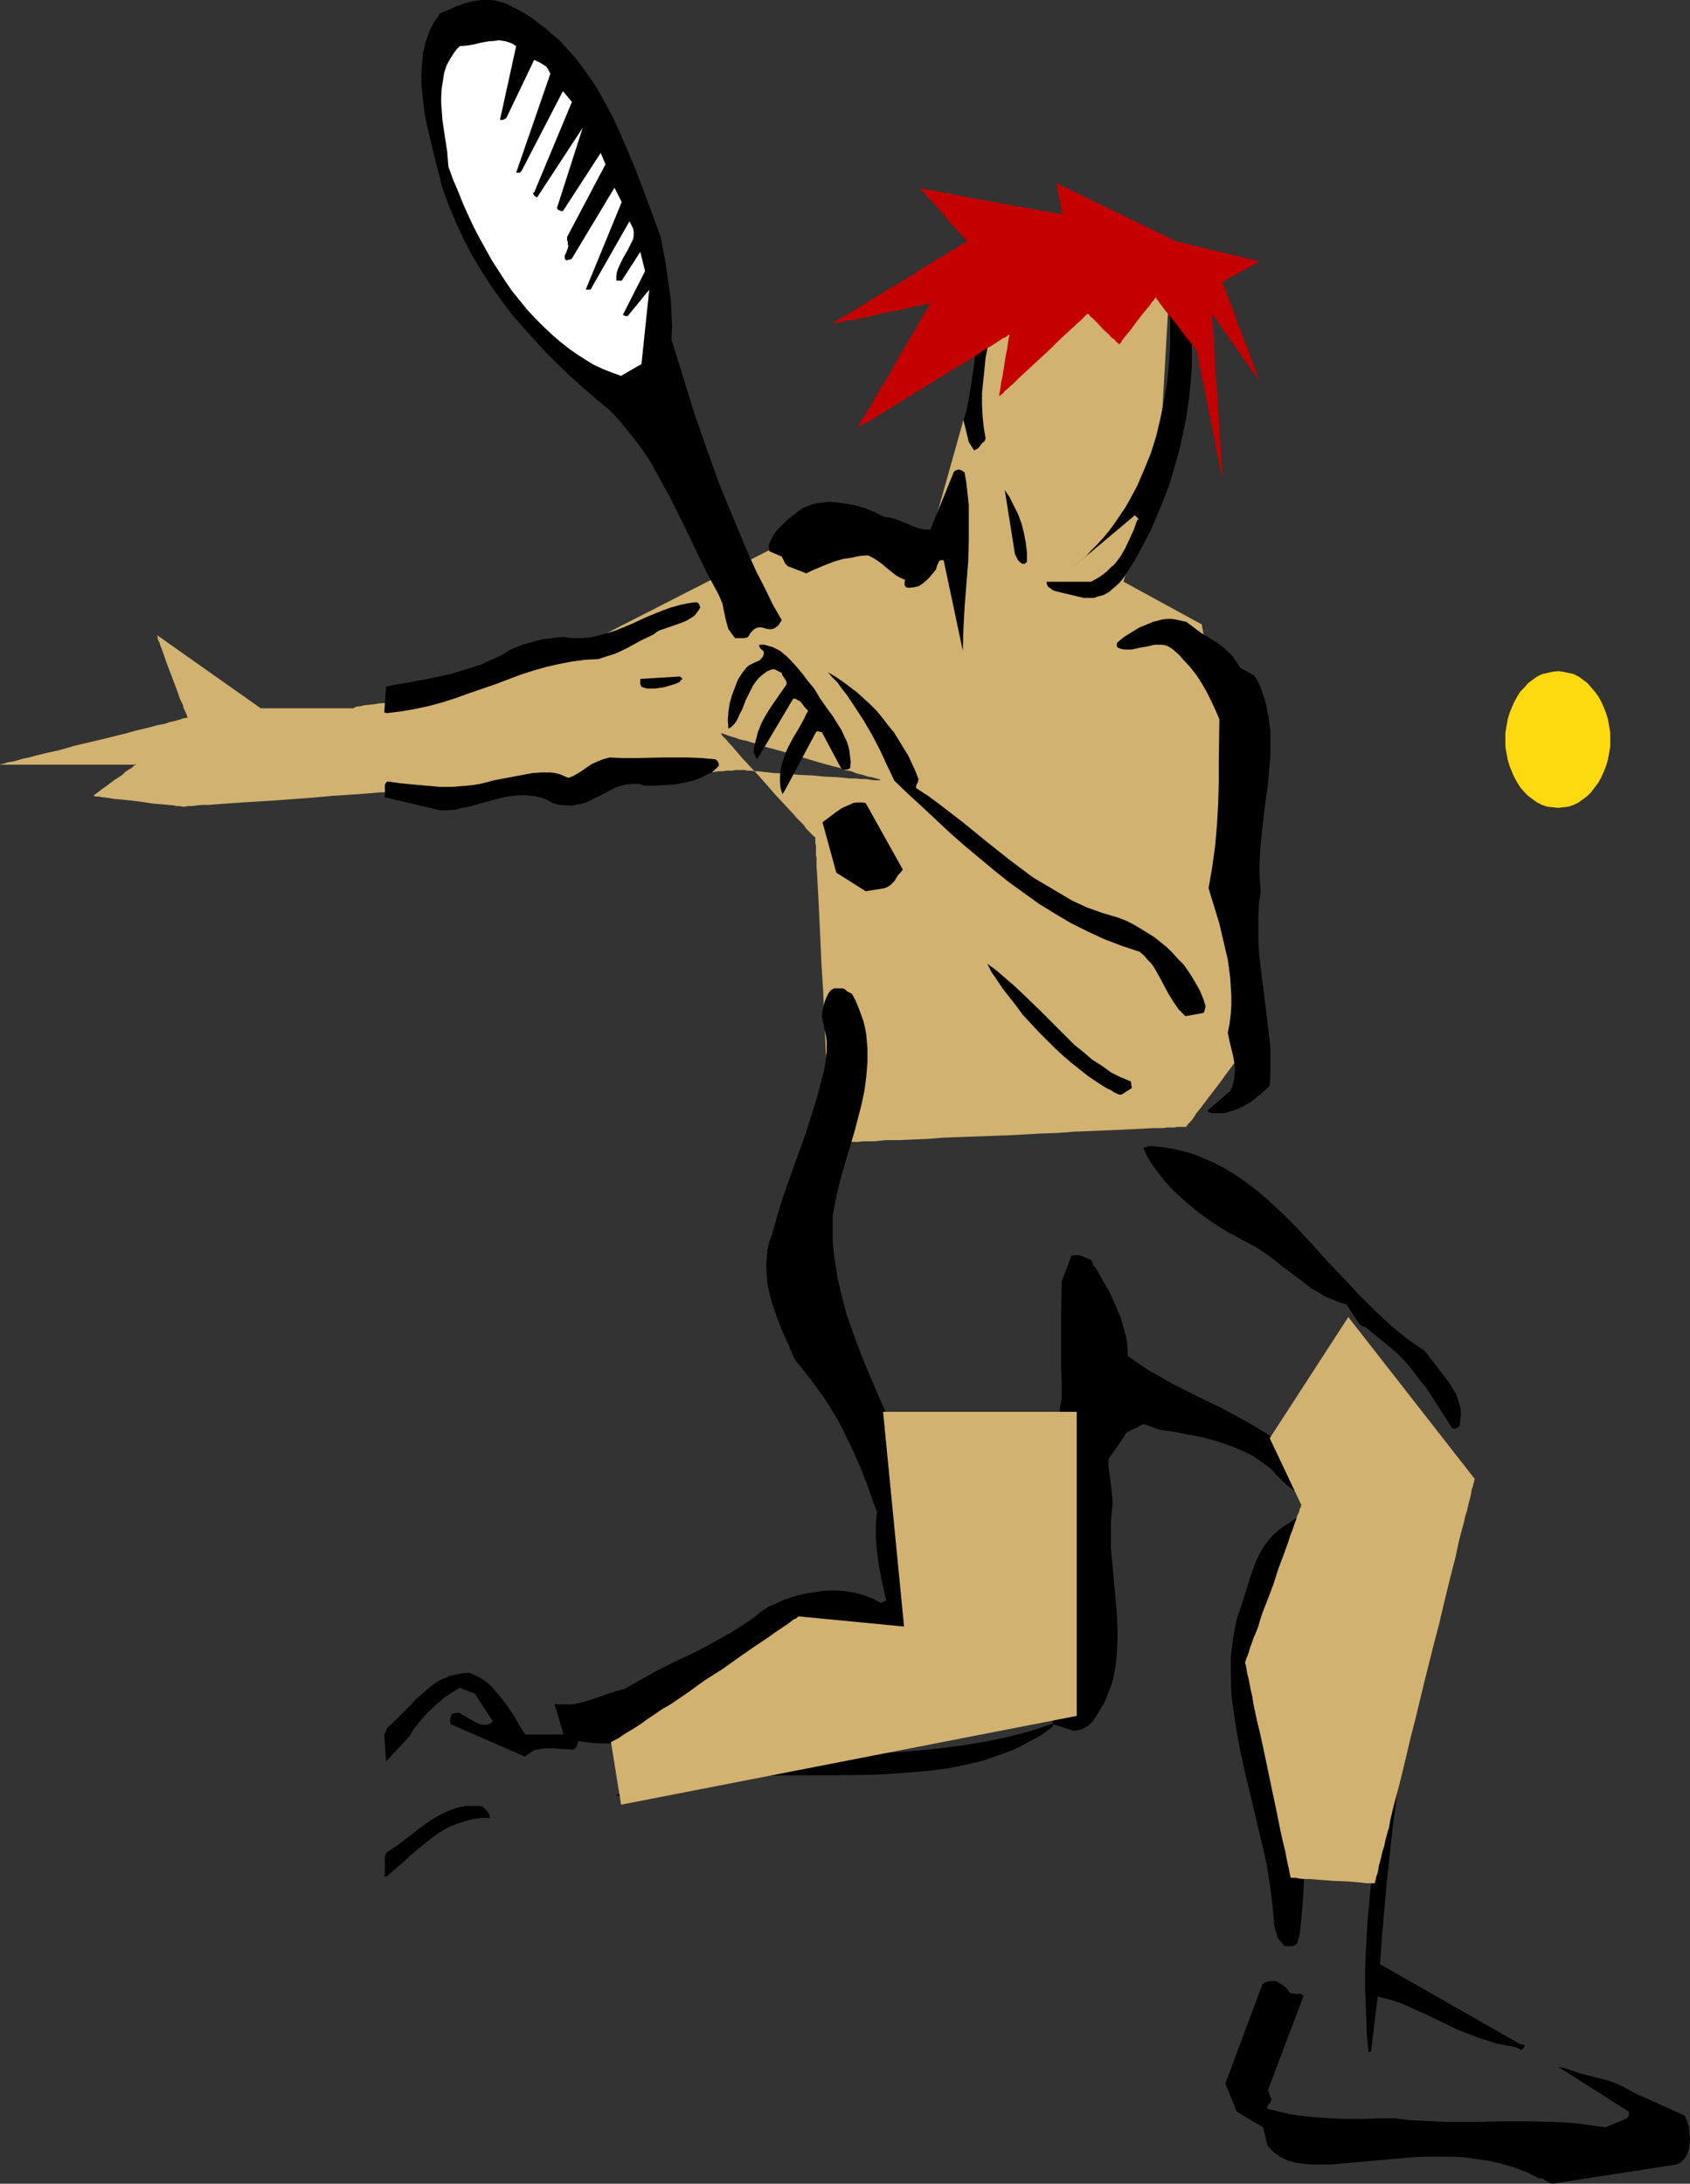<?xml version="1.0" encoding="UTF-8" standalone="no"?>
<svg
   version="1.0"
   width="120.502mm"
   height="155.668mm"
   id="svg28"
   sodipodi:docname="Tennis 078.wmf"
   xmlns:inkscape="http://www.inkscape.org/namespaces/inkscape"
   xmlns:sodipodi="http://sodipodi.sourceforge.net/DTD/sodipodi-0.dtd"
   xmlns="http://www.w3.org/2000/svg"
   xmlns:svg="http://www.w3.org/2000/svg">
  <rect width="100%" height="100%" fill="#333333" stroke="none"/>
  <sodipodi:namedview
     id="namedview28"
     pagecolor="#ffffff"
     bordercolor="#000000"
     borderopacity="0.25"
     inkscape:showpageshadow="2"
     inkscape:pageopacity="0.0"
     inkscape:pagecheckerboard="0"
     inkscape:deskcolor="#d1d1d1"
     inkscape:document-units="mm" />
  <defs
     id="defs1">
    <pattern
       id="WMFhbasepattern"
       patternUnits="userSpaceOnUse"
       width="6"
       height="6"
       x="0"
       y="0" />
  </defs>
  <path
     style="fill:#d1b270;fill-opacity:1;fill-rule:evenodd;stroke:none"
     d="M 95.321,190.839 H 70.279 L 42.329,171.125 v 0 0.162 l 0.162,0.323 v 0.485 l 0.162,0.485 0.323,0.485 0.162,0.646 0.323,0.808 0.646,1.778 0.646,1.939 3.07,8.08 0.646,1.939 0.808,1.616 0.162,0.808 0.323,0.646 0.162,0.485 0.323,0.646 0.162,0.323 v 0.323 l 0.162,0.162 v 0 l -0.162,0.162 h -0.485 l -0.646,0.162 -0.969,0.323 -1.131,0.323 -1.454,0.323 -1.454,0.485 -1.777,0.323 -1.777,0.485 -1.939,0.485 -2.1,0.485 -2.262,0.646 -4.524,1.131 -4.685,1.131 -4.847,1.131 -4.524,1.293 -2.262,0.485 -2.1,0.485 -1.939,0.485 -1.777,0.485 -1.616,0.323 -1.616,0.485 -1.292,0.323 -1.131,0.162 -0.969,0.323 -0.646,0.162 H 0 v 0 0 l 0.323,0.162 h 2.908 1.131 27.627 1.131 3.07 l 0.323,-0.162 h 0.162 l -0.162,0.162 -0.485,0.323 -0.485,0.485 -0.808,0.485 -0.969,0.646 -0.808,0.808 -2.262,1.454 -2.1,1.616 -0.969,0.646 -0.808,0.646 -0.646,0.485 -0.646,0.485 -0.323,0.323 v 0 0 h 0.162 l 0.323,0.162 h 0.485 0.485 l 0.646,0.162 1.454,0.162 1.939,0.323 1.939,0.162 4.524,0.485 4.362,0.646 2.1,0.162 1.777,0.162 1.616,0.162 0.485,0.162 h 0.646 0.485 l 0.323,0.162 H 49.276 49.761 l 0.808,-0.162 h 1.131 l 1.292,-0.162 1.616,-0.162 h 1.777 l 1.939,-0.162 2.262,-0.162 2.262,-0.162 2.423,-0.162 2.585,-0.162 5.332,-0.323 10.986,-0.808 5.332,-0.485 2.585,-0.162 2.423,-0.162 2.262,-0.162 2.262,-0.162 1.939,-0.162 1.777,-0.162 h 1.616 l 1.292,-0.162 h 1.131 l 0.808,-0.162 h 0.485 0.162 0.485 l 0.485,-0.162 h 0.646 0.646 0.808 l 0.808,-0.162 h 0.969 l 2.262,-0.162 h 1.292 l 2.747,-0.162 3.07,-0.162 3.393,-0.162 3.554,-0.323 3.716,-0.162 4.039,-0.323 4.201,-0.162 4.039,-0.323 8.563,-0.485 8.563,-0.646 4.201,-0.162 4.039,-0.323 4.039,-0.162 3.716,-0.323 3.554,-0.162 3.393,-0.162 3.07,-0.162 2.747,-0.162 1.292,-0.162 1.131,-0.162 h 1.131 l 0.969,-0.162 h 0.808 0.808 l 0.646,-0.162 h 0.646 0.485 0.162 0.323 v 0 h 0.162 0.323 0.485 l 0.646,0.162 h 0.969 l 0.969,0.162 h 1.131 l 1.292,0.162 1.454,0.162 1.454,0.162 3.231,0.162 3.393,0.323 3.716,0.162 3.393,0.323 3.554,0.162 3.231,0.323 h 1.454 l 1.454,0.162 h 1.292 l 1.131,0.162 0.969,0.162 h 0.808 0.808 0.969 -0.162 -0.485 l -0.485,-0.323 -0.808,-0.162 -0.969,-0.323 -1.131,-0.162 -1.454,-0.485 -1.454,-0.323 -1.616,-0.646 -1.616,-0.323 -1.777,-0.646 -1.939,-0.485 -4.039,-1.131 -8.078,-2.424 -4.039,-1.131 -1.939,-0.485 -1.777,-0.646 -1.616,-0.485 -1.616,-0.485 -1.616,-0.323 -1.292,-0.485 -1.131,-0.323 -0.969,-0.323 -0.808,-0.323 -0.485,-0.162 h -0.485 l -0.162,-0.162 0.162,0.162 0.162,0.162 0.323,0.485 0.485,0.485 0.646,0.646 0.646,0.808 0.808,0.808 0.808,0.97 0.969,1.131 0.969,1.131 2.1,2.262 2.423,2.585 2.423,2.747 2.262,2.585 2.423,2.585 2.1,2.262 0.969,1.131 0.969,0.97 0.969,0.97 0.646,0.97 0.646,0.646 0.646,0.646 0.485,0.485 0.323,0.323 0.323,0.162 v 0.162 0.485 0.485 0.485 l 0.162,0.646 v 0.646 0.808 0.97 l 0.162,0.97 v 2.262 l 0.162,2.424 0.162,2.747 0.162,3.07 0.162,3.232 0.162,3.393 0.162,3.555 0.162,3.555 0.162,3.878 0.485,7.595 0.323,7.595 0.162,3.878 0.162,3.555 0.162,3.555 0.162,3.393 0.162,3.232 0.162,2.909 0.162,2.747 0.162,2.585 v 2.101 l 0.162,0.97 v 0.97 l 0.162,0.808 v 0.646 0.646 0.485 0.323 0.485 h 0.646 0.485 1.292 0.808 l 0.969,-0.162 h 0.969 1.131 1.292 l 1.292,-0.162 h 2.908 l 3.231,-0.323 h 3.554 l 3.716,-0.162 3.877,-0.162 4.201,-0.323 4.201,-0.162 4.524,-0.162 8.886,-0.323 8.886,-0.485 4.524,-0.162 4.201,-0.323 4.201,-0.162 3.877,-0.162 3.716,-0.162 3.554,-0.162 3.231,-0.162 2.908,-0.162 h 1.292 1.292 l 1.131,-0.162 h 0.969 0.969 l 0.808,-0.162 h 0.808 0.485 0.485 0.323 0.323 v -0.162 l 0.162,-0.162 0.162,-0.323 0.323,-0.323 0.485,-0.485 0.485,-0.646 0.485,-0.646 0.485,-0.808 1.292,-1.616 1.454,-1.939 1.616,-2.101 1.616,-2.101 3.07,-4.201 1.454,-1.939 1.292,-1.616 0.485,-0.808 0.646,-0.646 0.323,-0.646 0.485,-0.485 0.323,-0.485 0.162,-0.323 0.162,-0.162 v -0.162 -0.162 -0.485 -0.646 -1.131 l -0.162,-1.293 v -1.454 l -0.162,-1.778 v -1.939 l -0.162,-2.101 -0.162,-2.262 -0.162,-2.424 v -2.424 l -0.323,-5.333 -0.485,-10.827 -0.323,-5.171 v -2.585 l -0.162,-2.424 -0.162,-2.262 v -2.101 l -0.162,-1.939 v -1.778 l -0.162,-1.616 v -1.293 l -0.162,-1.131 v -0.808 -0.485 -0.162 l -0.162,-0.162 v -0.323 l -0.162,-0.808 -0.162,-0.97 -0.162,-1.293 -0.323,-1.454 -0.323,-1.616 -0.323,-1.778 -0.323,-1.939 -0.485,-2.262 -0.323,-2.262 -0.485,-2.262 -0.969,-5.009 -0.808,-5.009 -0.969,-5.171 -0.969,-5.009 -0.485,-2.262 -0.323,-2.262 -0.485,-2.262 -0.323,-1.939 -0.323,-1.778 -0.323,-1.778 -0.162,-1.454 -0.323,-1.293 -0.162,-0.97 -0.162,-0.646 v -0.485 l -0.162,-0.162 -21.003,-11.473 9.855,-35.388 2.747,-47.993 -19.711,-11.311 -24.073,8.564 -21.003,74.817 -29.566,-4.201 -66.402,33.934 -32.474,12.927 h -0.323 -0.323 -0.485 -0.485 l -0.808,0.162 h -0.646 -0.969 l -1.939,0.162 -2.1,0.162 -2.423,0.162 -2.423,0.162 -4.847,0.485 -2.262,0.162 -2.1,0.323 -1.777,0.162 -0.646,0.162 -0.808,0.162 h -0.485 l -0.485,0.162 -0.323,0.162 z"
     id="path1" />
  <path
     style="fill:#000000;fill-opacity:1;fill-rule:evenodd;stroke:none"
     d="m 418.283,588.353 33.443,-5.171 0.808,-0.323 0.485,-0.323 0.485,-0.485 0.485,-0.485 0.646,-1.131 0.485,-1.293 0.162,-1.293 0.162,-1.616 -0.162,-1.616 -0.162,-1.778 -0.323,-0.808 -0.162,-0.808 -0.323,-0.485 -0.162,-0.646 -8.886,-4.04 -4.362,-1.939 -4.201,-2.262 -1.939,-0.808 -1.939,-0.646 -3.877,-0.97 -3.716,-0.97 -1.777,-0.646 -1.939,-0.646 -0.969,-0.162 -0.485,-0.162 h -0.162 l 19.064,12.119 v 0.97 l -0.162,0.323 -0.323,0.485 -5.816,2.424 -3.554,-0.485 -3.393,-0.485 -3.554,-0.323 -3.554,-0.162 -6.947,-0.162 h -7.109 l -7.109,0.162 h -7.109 l -7.109,-0.323 -3.554,-0.162 -3.554,-0.485 h -4.362 l -4.524,0.162 h -4.524 l -4.362,-0.162 -4.362,-0.323 -4.362,-0.485 -2.1,-0.323 -2.1,-0.485 -1.939,-0.485 -1.939,-0.485 v -0.323 -0.323 l 0.323,-0.485 0.485,-0.485 0.162,-0.485 0.162,-0.485 -0.485,-0.97 -0.162,-0.646 -0.323,-0.808 9.532,-25.208 -0.323,-0.485 -0.323,-0.162 -0.485,-0.162 -0.485,0.162 -0.969,-0.162 h -0.646 l -0.485,-0.323 -0.969,-1.293 -0.646,-0.485 -0.646,-0.485 -0.808,-0.485 -0.808,-0.323 h -0.969 l -0.969,0.162 -0.646,0.162 -0.485,0.323 -0.323,0.162 v 0 l -10.017,26.824 3.07,7.595 7.109,4.201 1.131,4.848 0.808,0.97 0.808,0.808 0.808,0.646 0.969,0.646 0.969,0.485 0.969,0.485 2.262,0.646 2.262,0.323 2.262,0.162 h 2.585 2.423 l 14.541,-1.293 7.27,-0.646 3.393,-0.162 h 3.716 3.393 l 3.554,0.162 3.393,0.485 3.554,0.485 3.393,0.808 3.231,0.97 3.393,1.293 3.231,1.616 h 0.646 l 0.485,0.162 0.969,0.646 0.646,0.323 0.323,0.162 z"
     id="path2" />
  <path
     style="fill:#000000;fill-opacity:1;fill-rule:evenodd;stroke:none"
     d="m 369.492,552.642 1.777,-14.705 1.939,0.485 1.939,0.485 1.939,0.646 2.262,0.97 2.1,0.97 2.262,0.97 4.685,2.262 4.685,2.262 2.585,0.97 2.423,0.97 2.585,0.808 2.423,0.808 2.585,0.485 2.585,0.485 1.131,0.485 0.323,0.162 v 0.162 h 0.162 v 0 l 0.323,-0.162 0.485,-0.485 0.162,-0.323 v -0.323 h -0.162 l -0.162,-0.162 h -0.323 -0.323 l -37.967,-21.653 0.485,-7.272 0.646,-7.272 0.646,-7.272 0.808,-7.595 0.808,-7.433 0.969,-7.433 1.131,-7.433 1.131,-7.595 1.292,-7.433 1.292,-7.433 1.454,-7.595 1.454,-7.272 1.777,-7.272 1.777,-7.272 1.777,-7.11 1.939,-6.948 0.646,-0.485 0.485,-0.485 0.323,-0.323 0.323,-0.323 0.485,-0.646 0.162,-0.808 v -0.323 -0.808 l -0.162,-0.485 h -0.969 l -0.808,0.323 -0.808,0.323 -0.808,0.646 -1.454,1.293 -1.454,1.454 -1.777,8.726 -1.777,8.888 -3.716,17.613 -3.554,17.937 -1.777,8.888 -1.616,8.888 -1.454,9.049 -1.292,8.888 -0.969,9.049 -0.808,8.888 -0.485,8.888 -0.162,4.363 v 4.525 l 0.162,4.363 0.162,4.363 0.162,4.363 0.485,4.363 z"
     id="path3" />
  <path
     style="fill:#000000;fill-opacity:1;fill-rule:evenodd;stroke:none"
     d="m 346.873,524.363 h 1.616 l 0.323,-0.162 v 0 l 0.323,-0.323 h 0.162 l 0.323,-0.323 0.646,-2.585 0.323,-2.747 0.485,-5.494 0.323,-5.494 0.485,-5.494 -0.485,-5.979 -0.646,-5.817 -0.808,-5.979 -0.969,-5.979 -1.777,-11.958 -0.808,-5.979 -0.646,-5.817 -0.485,-5.979 -0.162,-5.817 v -2.909 l 0.162,-2.909 0.323,-2.909 0.323,-2.747 0.485,-2.747 0.485,-2.909 0.808,-2.747 0.808,-2.747 0.969,-2.747 1.131,-2.585 1.292,-2.747 1.454,-2.585 -0.162,-0.323 -0.485,-0.162 -0.646,-0.323 h -0.808 l -0.808,0.162 -0.808,0.485 -0.808,0.323 -0.646,0.485 -0.646,0.485 -1.616,0.97 -1.454,1.131 -1.454,1.293 -1.131,1.293 -1.131,1.454 -0.969,1.616 -0.808,1.616 -0.808,1.778 -1.292,3.717 -2.262,7.272 -1.292,3.717 -0.485,2.424 -0.485,2.585 -0.323,2.585 -0.323,2.585 v 2.424 2.585 l 0.162,5.171 0.646,5.009 0.808,5.171 0.969,5.171 1.131,5.171 2.423,10.18 2.423,10.18 1.131,5.009 0.808,5.171 0.646,5.009 0.485,4.848 v 0.808 l 0.162,0.808 0.323,1.293 0.323,0.97 0.162,0.485 v 0.323 l 1.939,2.262 z"
     id="path4" />
  <path
     style="fill:#000000;fill-opacity:1;fill-rule:evenodd;stroke:none"
     d="m 104.369,505.457 2.908,-2.585 1.616,-1.293 1.454,-1.454 3.07,-2.585 3.231,-2.585 1.616,-1.131 1.616,-0.97 1.939,-0.97 1.777,-0.646 1.939,-0.646 2.1,-0.485 2.1,-0.323 h 2.262 v -0.485 l -0.162,-0.485 -0.485,-0.808 -0.646,-0.646 -0.969,-0.808 h -1.939 -1.939 l -1.939,0.323 -1.616,0.485 -1.777,0.646 -1.616,0.808 -1.454,0.808 -1.616,0.97 -2.908,2.101 -5.655,4.363 -2.908,1.939 -0.485,0.646 -0.162,0.808 v 0.808 0.97 0.808 1.778 l -0.162,0.808 z"
     id="path5" />
  <path
     style="fill:#000000;fill-opacity:1;fill-rule:evenodd;stroke:none"
     d="m 166.732,483.965 9.855,-1.778 9.694,-1.778 5.008,-0.808 4.847,-0.485 5.008,-0.485 5.008,-0.162 5.008,-0.162 h 4.847 10.017 l 10.178,-0.162 5.008,-0.323 4.847,-0.323 5.008,-0.485 4.847,-0.646 4.685,-0.97 4.685,-1.131 2.262,-0.808 2.262,-0.808 2.262,-0.808 2.262,-0.97 2.1,-1.131 2.1,-1.131 2.1,-1.131 1.939,-1.454 0.485,-0.323 0.323,-0.323 0.323,-0.323 0.162,-0.485 5.493,1.778 0.969,-0.162 0.969,-0.162 0.969,-0.485 0.808,-0.485 0.808,-0.646 0.646,-0.646 0.646,-0.97 0.485,-0.808 0.969,-1.616 0.969,-1.616 0.646,-1.454 0.646,-1.778 0.646,-1.616 0.485,-1.616 0.646,-3.555 0.323,-3.393 0.162,-3.555 v -3.393 l -0.162,-3.555 -0.646,-7.272 -0.646,-7.11 -0.323,-3.393 v -3.555 -3.393 l 0.323,-3.555 0.162,-1.778 -0.162,-1.778 -0.323,-3.232 -0.485,-3.393 -0.162,-1.454 v -1.778 l 4.039,-5.817 0.323,-0.646 0.485,-0.646 0.646,-0.485 0.808,-0.323 1.454,-0.646 0.808,-0.485 0.808,-0.485 4.362,1.616 3.716,0.485 4.039,0.808 4.201,0.808 4.039,1.131 4.039,1.454 1.939,0.808 1.777,0.808 1.777,0.97 1.616,1.131 1.616,1.131 1.454,1.131 1.131,1.293 1.292,1.293 1.292,1.293 1.454,1.131 1.454,1.131 0.646,0.323 0.808,0.323 0.808,0.323 0.808,0.162 h 0.808 l 0.808,-0.162 -1.777,-7.433 -2.423,-2.424 -2.585,-2.424 -2.747,-2.262 -2.908,-2.101 -2.908,-1.778 -3.07,-1.778 -6.301,-3.393 -6.624,-3.232 -6.462,-3.232 -3.07,-1.778 -3.231,-1.778 -2.908,-1.939 -3.07,-2.101 v -1.778 l -0.162,-1.778 -0.323,-1.778 -0.485,-1.778 -0.485,-1.778 -0.485,-1.616 -1.454,-3.393 -1.454,-3.232 -1.777,-3.07 -1.616,-2.909 -0.969,-1.293 -0.646,-1.454 -0.646,-0.323 -0.485,-0.162 -1.454,-0.646 -0.646,-0.162 h -0.646 -0.808 l -0.646,0.162 -2.585,6.948 -0.162,7.756 v 7.595 7.756 l 0.162,4.201 v 4.201 l -0.485,2.424 -0.162,2.262 -0.323,4.686 v 4.525 8.888 l -0.162,4.525 -0.485,4.686 -0.323,2.262 -0.323,2.424 0.808,1.616 0.646,1.616 0.646,1.616 0.485,1.778 0.485,1.616 0.323,1.616 0.485,3.232 0.162,3.232 v 3.232 l -0.323,3.07 -0.485,3.232 -0.969,6.302 -1.292,6.14 -0.485,3.232 -0.323,3.07 -0.162,3.232 -0.162,3.07 -2.908,0.97 -2.908,0.97 -3.07,0.808 -3.07,0.808 -6.139,1.293 -5.978,0.97 -6.139,0.808 -6.301,0.646 -6.139,0.485 -6.301,0.323 -6.301,0.323 -6.301,0.323 -12.602,0.646 -6.301,0.646 -6.301,0.646 -6.139,0.808 -6.301,0.97 -2.423,0.808 -2.423,0.808 -4.524,1.616 -2.262,0.97 -2.262,0.808 -4.524,1.778 z"
     id="path6" />
  <path
     style="fill:#000000;fill-opacity:1;fill-rule:evenodd;stroke:none"
     d="m 104.046,474.593 6.301,-6.787 1.131,-1.939 1.454,-1.778 1.454,-1.778 1.777,-1.778 1.777,-1.616 1.939,-1.616 1.939,-1.293 2.1,-1.293 4.039,1.616 4.847,7.433 -0.485,0.485 -0.646,0.323 -0.485,0.162 h -0.646 l -1.131,-0.162 -1.131,-0.485 -1.131,-0.646 -2.262,-1.293 -0.969,-0.646 h -0.808 l -0.969,0.162 -0.323,0.162 -0.162,0.323 -0.323,0.808 v 0.808 l 0.162,0.808 20.034,8.726 0.485,-0.485 0.808,-0.485 0.646,-0.485 0.646,-0.323 1.616,-0.323 1.616,-0.162 h 1.616 l 1.777,0.162 3.393,0.162 h 0.485 l 0.323,-0.162 0.162,-0.323 0.323,-0.323 0.162,-0.808 0.323,-0.646 1.939,0.323 1.939,0.162 1.939,0.162 h 1.777 1.777 l 1.777,-0.162 1.777,-0.162 1.777,-0.323 3.393,-0.808 3.231,-1.131 3.231,-1.454 3.07,-1.454 3.07,-1.616 3.07,-1.778 5.978,-3.717 5.655,-3.717 2.908,-1.778 2.908,-1.616 3.231,-1.939 3.231,-2.101 3.07,-2.101 3.07,-1.939 1.616,-0.97 1.616,-0.808 1.777,-0.808 1.616,-0.646 1.777,-0.485 1.939,-0.323 1.939,-0.162 h 1.939 l 5.17,3.555 4.201,8.08 5.978,1.293 1.292,-0.646 1.292,-0.646 1.292,-0.808 1.131,-0.808 1.131,-0.97 0.969,-1.131 0.969,-1.293 0.969,-1.454 v -1.131 l -0.162,-1.131 -0.162,-1.939 -0.485,-1.778 -0.485,-1.616 -3.554,-3.393 -0.162,-3.555 -0.162,-3.555 -0.485,-3.393 -0.646,-3.555 -0.646,-3.393 -0.969,-3.232 -0.808,-3.393 -1.131,-3.232 -2.262,-6.464 -2.585,-6.302 -5.493,-12.604 -2.747,-6.302 -2.585,-6.14 -2.423,-6.302 -1.131,-3.232 -1.131,-3.232 -0.808,-3.07 -0.808,-3.232 -0.808,-3.393 -0.485,-3.232 -0.485,-3.232 -0.323,-3.393 v -3.393 -3.393 l 0.646,-3.717 0.808,-3.717 0.969,-3.717 1.131,-3.878 2.262,-7.595 0.969,-3.717 0.969,-3.717 0.808,-3.878 0.485,-3.717 0.323,-3.878 v -1.778 -1.939 l -0.162,-1.778 -0.162,-1.939 -0.323,-1.778 -0.485,-1.939 -0.646,-1.778 -0.646,-1.778 -0.808,-1.939 -0.969,-1.778 -0.646,-0.323 -0.646,-0.323 -0.485,-0.485 -0.646,-0.323 h -2.423 l -0.808,0.485 -0.646,0.808 -0.485,0.97 -0.485,1.131 -0.323,1.293 -0.323,1.293 -0.162,1.293 0.162,1.131 0.323,1.616 0.323,1.454 0.323,1.454 0.162,1.454 v 1.454 1.293 l -0.323,2.747 -0.485,2.585 -0.646,2.424 -0.646,2.585 -0.646,2.424 -1.616,5.009 -1.454,4.686 -1.616,4.363 -1.616,4.525 -3.07,8.726 -1.292,4.363 -1.292,4.686 -0.808,2.101 -0.485,2.262 -0.162,2.262 -0.162,2.101 0.162,2.262 0.162,2.262 0.485,2.262 0.485,2.101 1.454,4.363 1.616,4.201 1.777,3.878 0.808,1.939 0.808,1.778 1.939,2.424 1.939,2.424 1.777,2.424 1.777,2.424 1.616,2.424 1.454,2.424 1.454,2.424 1.292,2.585 2.423,5.009 2.262,5.171 2.1,5.494 0.969,2.909 1.131,2.909 -0.162,1.616 -0.162,1.616 v 3.07 l 0.162,3.07 0.323,2.909 0.485,2.909 0.485,2.747 1.292,5.817 v 0.162 l -0.323,0.162 -0.485,0.162 -0.485,0.323 -1.777,-0.97 -1.939,-0.808 -1.939,-0.646 -2.1,-0.485 -2.1,-0.323 -2.1,-0.162 h -2.1 l -2.1,0.162 -2.1,0.323 -2.1,0.323 -2.1,0.485 -2.1,0.646 -1.939,0.646 -1.939,0.97 -1.939,0.808 -1.777,1.131 -1.939,1.616 -2.1,1.454 -2.262,1.454 -2.262,1.454 -4.685,2.585 -4.847,2.585 -4.847,2.262 -4.847,2.424 -4.685,2.585 -2.262,1.293 -2.262,1.293 -2.423,0.646 -2.423,0.808 -2.262,0.808 -2.423,0.808 -2.262,0.646 -2.423,0.485 h -2.262 -1.292 l -1.131,-0.162 2.423,8.241 h -10.34 l -1.454,-2.262 -1.454,-2.585 -1.616,-2.424 -1.777,-2.424 -1.939,-2.262 -0.969,-1.131 -1.131,-0.97 -1.131,-0.808 -1.131,-0.646 -1.292,-0.646 -1.292,-0.485 -1.777,0.162 -1.616,0.323 -1.616,0.323 -1.454,0.646 -1.454,0.646 -1.292,0.808 -1.292,0.97 -1.292,1.131 -2.585,2.262 -1.131,1.293 -1.292,1.293 -2.585,2.585 -2.585,2.424 -0.485,1.131 -0.162,0.485 h -0.162 v 0.162 z"
     id="path7" />
  <path
     style="fill:#000000;fill-opacity:1;fill-rule:evenodd;stroke:none"
     d="m 391.302,384.748 0.646,0.162 0.646,-0.162 0.485,-0.323 0.162,-0.162 0.162,-0.323 0.162,-1.616 0.162,-1.454 -0.162,-1.454 -0.323,-1.293 -0.485,-1.454 -0.485,-1.293 -0.808,-1.293 -0.646,-1.131 -1.777,-2.424 -1.777,-2.262 -1.777,-2.262 -0.808,-1.131 -0.808,-0.97 -2.423,-1.616 -2.262,-1.616 -2.262,-1.778 -2.262,-1.939 -4.362,-4.04 -4.201,-4.201 -4.039,-4.363 -4.201,-4.363 -4.039,-4.525 -4.039,-4.363 -4.201,-4.201 -2.1,-1.939 -2.1,-1.939 -2.262,-1.939 -2.262,-1.778 -2.262,-1.616 -2.423,-1.616 -2.423,-1.454 -2.423,-1.293 -2.747,-1.131 -2.585,-1.131 -2.747,-0.808 -2.747,-0.646 -2.908,-0.485 -3.07,-0.323 h -0.808 l -0.646,0.162 -0.485,0.162 -0.485,0.162 0.969,2.101 1.131,1.939 1.292,1.778 1.454,1.939 1.454,1.778 1.616,1.778 3.554,3.232 1.777,1.454 1.939,1.616 3.877,2.747 3.877,2.424 1.939,0.97 1.939,1.131 1.939,0.97 1.777,0.97 3.393,2.262 3.231,2.585 3.231,2.424 3.231,2.424 1.616,1.293 1.777,0.97 1.777,1.131 1.939,0.808 1.939,0.808 2.1,0.646 3.07,4.686 0.162,0.162 0.162,0.323 0.323,0.323 0.485,0.323 0.323,0.162 h 0.485 l 8.24,6.787 2.1,2.101 2.1,2.424 1.939,2.585 2.1,2.585 3.554,5.494 1.777,2.747 z"
     id="path8" />
  <path
     style="fill:#000000;fill-opacity:1;fill-rule:evenodd;stroke:none"
     d="m 326.516,299.913 h 1.131 1.131 1.131 l 1.131,-0.323 1.131,-0.323 0.969,-0.323 2.1,-0.97 1.939,-1.131 1.777,-1.454 1.777,-1.454 1.454,-1.454 0.162,-3.393 v -3.393 -3.393 l -0.323,-3.232 -0.808,-6.464 -0.808,-6.625 -0.808,-6.464 -0.323,-3.07 -0.162,-3.393 v -3.232 -3.232 l 0.162,-3.232 0.485,-3.232 -0.323,-3.717 v -3.555 l 0.162,-3.555 0.323,-3.717 0.808,-7.272 0.969,-7.11 0.323,-3.717 0.323,-3.555 v -3.555 -3.555 l -0.485,-3.555 -0.646,-3.393 -0.485,-1.778 -0.646,-1.778 -0.646,-1.778 -0.808,-1.616 -0.323,-0.485 -0.485,-0.485 -0.485,-0.323 -0.646,-0.323 -1.292,-0.808 -0.808,-0.323 -0.485,-0.485 -0.646,-0.97 -0.646,-0.97 -0.646,-0.97 -0.808,-0.808 -1.777,-1.616 -1.777,-1.293 -4.201,-2.585 -1.939,-1.454 -1.939,-1.454 -1.454,-0.323 -1.292,-0.323 -1.292,-0.162 h -1.292 l -1.292,0.162 -1.131,0.323 -1.292,0.323 -1.131,0.485 -2.423,0.97 -2.1,1.293 -2.1,1.293 -1.777,1.454 -0.162,0.323 v 0.323 0.485 l 0.323,0.323 0.808,0.323 0.969,0.162 h 0.969 0.969 l 2.1,-0.485 1.939,-0.323 2.1,-0.485 h 0.969 0.969 l 0.969,0.162 0.808,0.323 0.808,0.485 0.808,0.646 1.292,1.131 0.969,1.131 1.939,2.101 1.777,2.262 1.454,2.262 1.292,2.262 1.131,2.262 1.131,2.424 1.131,2.585 -0.162,11.311 v 5.656 l -0.162,5.817 -0.323,5.656 -0.485,5.656 -0.808,5.817 -0.969,5.656 2.908,9.534 1.131,4.848 1.131,4.848 0.323,2.262 0.323,2.585 0.162,2.424 0.162,2.424 v 2.585 l -0.162,2.424 -0.323,2.585 -0.485,2.424 0.485,2.262 0.485,2.101 0.485,1.939 0.323,1.939 0.162,1.778 -0.162,1.939 -0.323,1.778 -0.323,0.97 -0.485,0.97 -5.978,5.171 v 0.323 l 0.162,0.323 v 0 0 h 0.323 0.162 z"
     id="path9" />
  <path
     style="fill:#000000;fill-opacity:1;fill-rule:evenodd;stroke:none"
     d="m 302.282,294.904 2.747,-1.778 -0.162,-0.808 v -0.485 l -0.162,-0.485 -2.747,-1.131 -2.585,-1.293 -2.423,-1.778 -2.585,-1.616 -2.423,-2.101 -2.423,-1.939 -4.524,-4.525 -4.685,-4.686 -4.685,-4.525 -2.423,-2.262 -2.262,-1.939 -2.423,-2.101 -2.423,-1.778 1.131,2.262 1.454,2.101 1.616,2.424 1.777,2.262 1.777,2.262 1.777,2.424 2.1,2.262 2.1,2.262 2.1,2.101 2.262,2.262 2.262,2.101 2.262,1.939 2.423,1.939 2.262,1.778 2.423,1.616 2.262,1.454 0.646,0.323 0.485,0.162 0.969,0.646 0.969,0.485 0.485,0.162 z"
     id="path10" />
  <path
     style="fill:#000000;fill-opacity:1;fill-rule:evenodd;stroke:none"
     d="m 319.731,273.735 4.524,-0.808 0.162,-0.162 0.162,-0.323 0.162,-0.646 0.162,-0.646 -0.646,-2.101 -0.808,-1.939 -0.969,-1.778 -1.131,-1.939 -1.131,-1.778 -1.292,-1.778 -1.454,-1.454 -1.454,-1.616 -1.454,-1.454 -1.777,-1.454 -1.616,-1.293 -3.877,-2.424 -1.939,-1.131 -1.939,-0.97 -2.1,-0.808 -4.362,-1.293 -4.039,-1.454 -3.877,-1.778 -3.554,-2.101 -3.554,-2.101 -3.554,-2.101 -3.231,-2.424 -3.231,-2.424 -6.301,-5.009 -6.139,-5.009 -6.301,-4.848 -3.07,-2.262 -3.231,-2.101 v -0.485 l 0.162,-0.485 0.323,-0.646 0.162,-0.808 -0.808,-2.101 -0.969,-2.101 -0.969,-2.101 -1.292,-2.101 -1.292,-2.101 -1.292,-2.101 -1.616,-1.939 -1.454,-1.939 -1.616,-1.939 -1.777,-1.778 -1.777,-1.616 -1.777,-1.616 -1.939,-1.454 -1.939,-1.454 -1.939,-1.293 -1.939,-1.131 1.131,1.293 1.454,1.454 1.131,1.616 1.292,1.616 2.262,3.393 2.423,3.717 2.262,3.878 2.1,4.04 1.939,4.201 1.939,4.04 3.877,3.717 3.716,3.393 7.593,7.11 3.877,3.393 3.877,3.232 3.877,3.232 4.039,3.232 4.039,2.909 4.039,2.909 4.201,2.585 4.362,2.585 4.524,2.262 4.524,2.101 4.685,1.778 4.847,1.616 1.131,0.97 0.969,1.131 0.969,0.97 0.808,1.131 1.292,2.262 1.292,2.424 1.292,2.424 1.292,2.101 1.454,2.101 0.808,0.808 0.969,0.97 z"
     id="path11" />
  <path
     style="fill:#000000;fill-opacity:1;fill-rule:evenodd;stroke:none"
     d="m 233.295,240.124 5.008,-0.808 0.808,-0.323 0.808,-0.485 0.646,-0.646 0.485,-0.485 0.969,-1.616 0.646,-0.646 0.646,-0.808 -10.017,-17.937 -0.969,-0.162 h -0.808 -0.808 l -0.808,0.162 -1.454,0.646 -1.454,0.646 -1.454,0.97 -1.292,0.97 -1.292,0.97 -1.292,0.97 3.716,13.574 z"
     id="path12" />
  <path
     style="fill:#000000;fill-opacity:1;fill-rule:evenodd;stroke:none"
     d="m 118.586,218.31 h 1.939 l 2.1,-0.162 1.939,-0.485 1.939,-0.323 3.877,-1.131 3.716,-0.97 1.939,-0.485 1.939,-0.323 1.777,-0.162 h 1.939 l 1.777,0.162 1.939,0.323 1.777,0.646 1.777,0.97 0.969,0.323 0.969,0.162 1.777,0.162 h 1.616 l 1.616,-0.323 1.616,-0.323 1.454,-0.646 2.908,-1.454 2.747,-1.454 1.292,-0.646 1.454,-0.485 1.454,-0.323 1.454,-0.162 h 1.616 l 0.808,0.162 0.969,0.323 h 2.585 l 2.747,-0.162 2.747,-0.162 2.747,-0.485 2.585,-0.646 1.292,-0.485 1.131,-0.485 1.131,-0.646 1.131,-0.485 0.969,-0.808 0.969,-0.97 v -0.485 l -0.162,-0.485 -0.323,-0.485 -0.485,-0.323 -3.554,-0.323 -3.554,-0.162 h -7.109 l -7.109,0.162 h -3.554 l -3.554,-0.162 -1.777,0.485 -1.616,0.646 -1.454,0.646 -1.454,0.97 -1.131,0.808 -1.292,0.808 -1.131,0.646 -1.292,0.485 -1.131,-0.485 -1.131,-0.485 -1.292,-0.323 -1.131,-0.162 h -1.292 -1.292 l -2.423,0.162 -2.585,0.485 -2.585,0.485 -2.585,0.485 -2.585,0.485 -1.777,0.485 -1.939,0.485 -1.939,0.323 -1.777,0.162 -3.716,0.323 h -3.554 l -3.554,-0.323 -3.554,-0.323 -3.393,-0.323 -3.554,-0.485 -0.485,0.485 -0.162,0.485 v 0.485 0.485 1.131 0.646 l -0.162,0.485 z"
     id="path13" />
  <path
     style="fill:#000000;fill-opacity:1;fill-rule:evenodd;stroke:none"
     d="m 211.323,213.3 8.563,-15.998 0.162,-0.162 0.323,-0.162 0.485,0.162 0.646,0.162 5.17,9.695 0.485,0.323 h 0.485 0.646 l 0.808,-0.323 0.162,-1.616 -0.162,-1.454 -0.162,-1.454 -0.323,-1.454 -0.485,-1.454 -0.646,-1.293 -0.646,-1.454 -0.808,-1.293 -1.616,-2.585 -1.777,-2.424 -1.777,-2.585 -1.454,-2.424 -1.616,-1.939 -1.454,-1.939 -1.616,-1.939 -1.777,-1.939 -0.808,-0.808 -0.969,-0.808 -0.969,-0.808 -0.969,-0.485 -0.969,-0.485 -1.131,-0.323 -1.131,-0.323 h -1.292 l -0.162,0.323 0.162,0.323 0.162,0.162 0.162,0.323 0.646,0.485 0.162,0.323 v 0.485 l -0.162,0.646 -0.485,0.646 -0.485,0.485 -1.454,0.646 -1.292,0.646 -0.646,0.485 -1.292,1.616 -1.131,1.778 -0.808,2.101 -0.808,2.101 -0.646,2.262 -0.323,2.262 -0.162,2.262 0.162,2.262 0.808,-0.485 0.646,-0.646 0.646,-0.808 0.485,-0.97 0.485,-1.131 0.646,-1.131 0.969,-2.585 1.292,-2.585 0.646,-1.293 0.808,-1.131 0.808,-0.97 1.131,-0.97 1.131,-0.808 1.292,-0.485 h 0.646 l 0.646,0.323 0.646,0.323 0.646,0.323 0.162,0.646 0.485,0.646 0.485,0.808 0.162,0.485 v 0.485 l -2.908,4.201 -1.454,2.101 -1.292,2.101 -1.131,2.101 -0.969,2.424 -0.323,1.293 -0.323,1.293 -0.323,1.293 -0.162,1.454 0.323,0.808 0.323,0.646 0.162,0.323 0.162,0.162 v 0 l 9.694,-16.321 h 0.646 l 0.485,0.323 0.646,0.323 0.485,0.485 0.808,1.131 0.969,0.97 -0.646,1.131 -0.485,1.131 -1.454,2.585 -1.454,2.424 -1.454,2.747 -0.646,1.454 -0.485,1.454 -0.485,1.616 -0.323,1.454 -0.162,1.616 v 1.616 l 0.162,1.616 0.485,1.616 z"
     id="path14" />
  <path
     style="fill:#ffffff;fill-opacity:1;fill-rule:evenodd;stroke:none"
     d="m 335.725,202.312 v -1.616 z"
     id="path15" />
  <path
     style="fill:#000000;fill-opacity:1;fill-rule:evenodd;stroke:none"
     d="m 104.369,192.132 3.877,-0.485 3.716,-0.646 3.716,-0.808 3.554,-0.97 3.554,-1.131 3.554,-1.293 7.109,-2.424 6.786,-2.585 3.554,-1.131 3.393,-0.97 3.554,-0.808 3.393,-0.646 3.554,-0.485 3.554,-0.162 2.423,-0.808 2.1,-0.646 1.777,-0.808 1.939,-0.97 3.231,-1.778 3.393,-1.616 0.808,-0.646 0.808,-0.485 1.939,-0.646 3.716,-1.293 1.616,-0.646 0.808,-0.485 0.808,-0.485 0.646,-0.485 0.485,-0.646 0.485,-0.646 0.485,-0.808 -0.162,-0.485 -0.162,-0.485 -0.323,-0.323 -0.485,-0.162 -2.262,0.323 -2.262,0.485 -2.262,0.646 -2.262,0.808 -4.362,1.778 -4.201,1.939 -4.362,1.778 -2.262,0.646 -2.262,0.646 -2.262,0.485 -2.262,0.162 h -2.423 l -2.423,-0.323 -1.939,0.162 -1.939,0.323 -1.777,0.162 -1.777,0.485 -1.777,0.485 -1.616,0.485 -1.777,0.646 -1.777,0.808 -1.777,1.131 -1.939,0.97 -1.939,0.808 -1.939,0.97 -2.1,0.646 -2.1,0.646 -4.201,1.293 -4.524,0.97 -4.201,0.808 -4.362,0.808 -2.1,0.323 -2.1,0.485 -0.485,6.948 z"
     id="path16" />
  <path
     style="fill:#000000;fill-opacity:1;fill-rule:evenodd;stroke:none"
     d="m 174.325,185.507 h 2.262 l 2.262,-0.323 2.262,-0.646 0.969,-0.323 1.131,-0.485 0.162,-0.323 0.162,-0.162 0.162,-0.162 h 0.162 v -0.162 l -0.162,-0.323 -0.485,-0.323 -10.663,0.646 v 0.323 0.808 0.323 l 0.162,0.323 v 0.162 l 0.485,0.323 0.646,0.162 z"
     id="path17" />
  <path
     style="fill:#000000;fill-opacity:1;fill-rule:evenodd;stroke:none"
     d="m 259.468,175.326 0.162,-5.817 0.323,-5.979 0.485,-6.14 0.485,-6.14 0.162,-5.979 v -3.07 -3.07 -2.909 l -0.323,-3.07 -0.323,-2.909 -0.485,-2.909 -0.162,-0.162 -0.485,-0.323 -0.323,-0.162 -0.485,-0.162 h -0.323 l -0.485,0.162 -0.323,0.162 -0.323,0.323 -6.301,15.513 h -0.808 -0.808 l -1.454,-0.323 -1.454,-0.485 -1.454,-0.646 -3.231,-1.293 -1.616,-0.485 -1.616,-0.162 -2.585,-1.293 -2.747,-1.131 -2.908,-0.808 -2.908,-0.485 -1.292,-0.162 -1.454,-0.162 h -1.454 l -1.292,0.162 -1.454,0.162 -1.292,0.323 -1.292,0.485 -1.292,0.485 -2.747,2.101 -1.454,1.131 -1.292,1.293 -1.292,1.293 -0.969,1.293 -0.808,1.454 -0.646,1.454 0.162,1.131 v 0.323 0.162 l 3.393,1.454 0.323,0.646 0.323,0.646 0.323,0.646 0.646,0.646 5.008,1.939 1.616,-0.808 1.939,-0.808 1.939,-0.808 2.1,-0.808 2.262,-0.646 2.262,-0.323 2.262,-0.485 2.262,-0.162 1.292,0.646 1.292,0.808 1.292,0.97 1.131,0.97 2.423,1.939 1.131,0.646 1.454,0.646 -0.162,0.323 v 1.131 l 0.323,0.485 0.646,0.162 h 0.485 l 1.292,-0.162 1.131,-0.323 0.969,-0.646 0.969,-0.808 0.969,-0.97 1.616,-1.939 0.162,-0.485 0.162,-0.646 0.323,-0.646 0.162,-0.323 0.162,-0.323 0.485,-0.162 h 0.646 z"
     id="path18" />
  <path
     style="fill:#000000;fill-opacity:1;fill-rule:evenodd;stroke:none"
     d="m 198.721,171.933 h 1.131 0.646 l 0.808,-0.162 0.323,-0.162 0.162,-0.323 0.485,-0.808 0.485,-0.485 0.485,-0.485 0.646,-0.323 0.808,-0.162 h 0.485 l 0.646,0.162 0.485,0.162 0.808,0.162 h 0.808 l 0.646,-0.162 0.485,-0.323 0.485,-0.323 0.323,-0.323 0.162,-0.323 0.323,-0.485 0.323,-0.485 -2.423,-4.201 -2.1,-4.363 -2.262,-4.363 -2.1,-4.686 -1.939,-4.525 -1.939,-4.686 -3.877,-9.372 -3.554,-9.857 -3.393,-9.695 -3.07,-10.019 -3.07,-9.857 0.162,-3.717 -0.162,-3.555 -0.162,-3.393 -0.485,-3.393 -0.969,-6.787 -1.292,-6.787 -3.554,-9.695 -1.777,-4.686 -1.777,-4.686 -1.939,-4.525 -1.939,-4.525 -1.939,-4.201 -2.262,-4.201 -2.262,-4.04 -2.585,-3.717 -2.747,-3.717 -1.454,-1.616 -1.616,-1.778 -1.454,-1.616 -1.777,-1.454 -1.777,-1.616 -1.777,-1.293 -1.777,-1.454 -2.1,-1.293 L 139.589,2.585 137.327,1.454 136.035,0.808 134.742,0.485 133.612,0.162 132.319,0 h -1.292 -1.292 l -2.262,0.323 -2.423,0.646 -2.262,0.808 -2.1,0.97 -2.1,0.808 -0.808,1.293 -0.808,1.131 -0.646,1.293 -0.646,1.293 -0.485,1.293 -0.485,1.454 -0.646,2.747 -0.323,2.909 -0.162,2.909 v 3.07 l 0.323,3.07 0.323,3.07 0.485,3.07 1.454,6.302 1.454,5.979 0.808,2.909 0.646,2.909 1.777,4.848 1.939,4.686 2.1,4.525 2.262,4.363 2.423,4.04 2.585,4.04 2.747,3.878 2.747,3.717 3.07,3.555 3.07,3.393 3.231,3.555 3.231,3.232 3.393,3.232 3.393,3.07 3.554,3.07 3.716,3.07 2.423,2.585 2.262,2.747 2.262,2.747 2.1,2.909 1.939,2.909 1.777,3.232 1.777,3.232 1.777,3.232 3.231,6.464 6.462,13.412 3.393,6.302 0.485,1.131 0.485,1.131 0.485,2.424 0.485,2.262 0.646,2.262 1.777,2.424 z"
     id="path19" />
  <path
     style="fill:#000000;fill-opacity:1;fill-rule:evenodd;stroke:none"
     d="m 292.104,161.106 h 0.969 0.969 0.808 l 0.808,-0.323 1.777,-0.485 1.454,-0.808 1.292,-1.131 1.292,-1.131 1.131,-1.293 0.969,-1.454 2.262,-3.555 2.1,-3.878 2.1,-4.04 1.777,-4.04 1.777,-4.363 1.616,-4.201 1.292,-4.525 1.292,-4.525 0.969,-4.363 0.969,-4.686 0.646,-4.525 0.485,-4.525 0.323,-4.525 v -4.525 l -0.162,-4.363 -0.485,-4.201 -0.323,-0.646 -0.162,-0.485 -0.162,-0.808 v -0.646 l -0.162,-0.485 -0.162,-0.323 -0.162,-0.162 -0.162,-0.323 -0.485,-0.162 -0.485,-0.485 -3.07,1.778 0.162,5.009 v 5.009 l -0.323,5.009 -0.485,5.009 -0.808,4.848 -0.969,4.686 -1.131,4.848 -1.454,4.686 -1.777,4.363 -1.939,4.525 -1.131,2.101 -1.131,2.101 -1.131,1.939 -1.454,2.101 -1.292,1.939 -1.454,1.939 -1.454,1.778 -1.616,1.778 -1.777,1.778 -1.616,1.778 -1.939,1.616 -1.939,1.616 17.126,-14.382 v -0.162 l 0.323,0.162 0.485,0.485 0.162,0.162 0.162,0.323 -0.162,0.162 h -0.162 l -0.969,2.747 -1.131,2.424 -1.131,2.424 -1.292,2.262 -1.616,2.101 -0.969,0.808 -0.969,0.97 -0.969,0.808 -1.131,0.808 -1.131,0.646 -1.131,0.646 h -11.956 v 0.485 l 0.162,0.485 0.323,0.485 0.323,0.162 0.808,0.646 0.969,0.323 z"
     id="path20" />
  <path
     style="fill:#000000;fill-opacity:1;fill-rule:evenodd;stroke:none"
     d="m 276.109,151.896 0.646,-0.485 v -2.585 l -0.323,-2.585 -0.485,-2.585 -0.646,-2.585 -0.969,-2.585 -1.131,-2.262 -1.131,-2.262 -1.292,-1.939 2.747,17.29 0.162,0.323 0.162,0.323 0.485,0.97 0.323,0.323 0.323,0.323 0.485,0.323 z"
     id="path21" />
  <path
     style="fill:#000000;fill-opacity:1;fill-rule:evenodd;stroke:none"
     d="m 263.669,120.709 0.485,-0.646 0.485,-0.646 0.646,-0.485 0.162,-0.323 0.162,-0.485 -0.485,-2.909 -0.323,-2.909 -0.162,-3.232 v -3.07 l 0.323,-3.232 0.323,-3.07 0.323,-3.393 0.646,-3.232 0.808,-3.07 0.969,-3.232 0.969,-3.07 1.131,-3.07 1.131,-2.909 1.292,-2.747 1.454,-2.747 1.454,-2.585 1.131,-1.293 0.969,-0.97 0.808,-0.97 0.323,-0.485 0.323,-0.485 -0.162,-0.485 -0.323,-0.323 -0.323,-0.162 -0.485,-0.162 h -0.485 l -0.485,0.323 -0.323,0.162 -0.323,0.162 -1.454,1.131 -1.292,0.97 -1.131,1.293 -1.131,1.293 -1.131,1.131 -0.808,1.454 -0.808,1.454 -0.808,1.293 -0.646,1.616 -0.646,1.454 -0.969,3.232 -0.808,3.232 -0.646,3.393 -0.969,6.787 -0.323,3.393 -0.485,3.232 -0.485,3.232 -0.485,2.909 -0.646,2.909 -0.808,2.747 1.454,5.979 1.454,2.262 z"
     id="path22" />
  <path
     style="fill:#ffffff;fill-opacity:1;fill-rule:evenodd;stroke:none"
     d="m 167.539,101.156 5.332,-3.07 2.1,-20.037 -5.816,7.11 h -0.646 l -0.323,-0.162 -0.323,-0.162 5.978,-11.796 -1.292,-5.171 -5.008,7.756 h -0.162 -0.323 -0.969 v -1.131 l 0.162,-1.131 0.323,-0.97 0.485,-1.131 0.969,-1.939 1.131,-1.939 0.969,-1.939 0.485,-0.97 0.162,-0.97 v -0.97 l -0.162,-0.97 -0.485,-0.97 -0.485,-0.97 -10.502,18.421 h -0.162 -0.323 -0.485 -0.323 l 9.694,-23.592 -1.939,-3.878 -11.471,19.068 -0.162,0.162 -0.485,0.162 -0.969,0.162 -0.323,-0.485 v -0.485 -0.323 l 0.485,-0.97 0.162,-0.485 0.162,-0.485 0.162,-0.646 -0.162,-0.485 v -0.646 l -0.162,-0.485 v -0.808 l 10.34,-19.553 -1.292,-3.07 -10.178,15.674 h -0.485 l -0.323,-0.162 -0.485,-0.162 -0.323,-0.485 6.947,-21.653 -12.279,18.745 v 0 h -0.162 l -0.646,-0.485 -0.162,-0.323 -0.162,-0.323 0.162,-0.162 h 0.162 l 10.178,-24.4 -2.423,-2.909 -11.148,21.492 -0.162,0.162 -0.323,0.323 h -0.323 -0.646 l 9.209,-26.663 -0.323,-0.646 -0.323,-0.646 -0.485,-0.646 -0.485,-0.323 -1.292,-0.808 -1.454,-0.646 -7.432,15.513 -0.323,0.323 -0.323,0.162 -0.485,0.162 h -0.646 l 4.362,-19.876 -0.969,-0.646 -0.808,-0.323 -0.969,-0.323 -0.969,-0.162 -0.969,-0.162 -0.808,0.162 -1.939,0.162 -1.939,0.323 -1.939,0.485 -1.939,0.323 -1.939,0.162 -0.808,0.808 -0.646,0.808 -1.131,1.778 -0.969,1.778 -0.646,1.939 -0.323,2.101 -0.323,1.939 -0.162,2.262 v 2.101 l 0.162,2.101 0.162,2.262 0.646,4.363 0.646,4.201 0.162,2.101 0.162,1.939 1.292,3.555 1.454,3.393 1.292,3.232 1.454,3.232 1.454,3.07 1.616,3.07 1.616,2.909 1.616,2.909 1.777,2.747 1.777,2.747 1.777,2.585 2.1,2.585 1.939,2.424 2.262,2.424 2.262,2.262 2.423,2.262 2.262,1.939 2.262,1.778 2.1,1.454 2.262,1.454 2.1,1.293 2.423,1.131 2.423,0.97 2.747,0.97 z"
     id="path23" />
  <path
     style="fill:#000000;fill-opacity:1;fill-rule:evenodd;stroke:none"
     d="m 314.076,72.07 0.162,-0.646 -0.646,-1.131 -0.646,-0.97 -0.808,-0.97 -0.969,-0.97 -0.969,-0.808 -1.131,-0.808 -1.131,-0.646 -1.131,-0.646 -2.585,-1.293 -2.747,-0.808 -2.908,-0.646 -3.07,-0.485 v 0 l 17.287,11.473 z"
     id="path24" />
  <path
     style="fill:#d1b270;fill-opacity:1;fill-rule:evenodd;stroke:none"
     d="m 164.631,469.261 2.747,16.967 122.787,-23.915 v -81.927 h -52.184 l 5.655,57.85 -28.435,-2.747 v 0 l -0.162,0.162 h -0.162 l -0.162,0.323 -0.808,0.323 -0.808,0.646 -1.131,0.808 -1.454,0.97 -1.454,0.97 -1.777,1.293 -1.939,1.293 -1.939,1.293 -2.1,1.454 -2.1,1.454 -4.524,3.232 -4.847,3.07 -4.685,3.393 -4.524,3.07 -2.262,1.293 -2.1,1.454 -1.939,1.293 -1.777,1.293 -1.777,1.131 -1.616,0.97 -1.292,0.808 -1.131,0.808 -0.969,0.485 -0.646,0.323 -0.162,0.162 h -0.162 l -0.162,0.162 z"
     id="path25" />
  <path
     style="fill:#d1b270;fill-opacity:1;fill-rule:evenodd;stroke:none"
     d="m 342.188,387.495 21.165,-32.641 34.09,43.63 v 0 l -0.162,0.323 v 0.323 l -0.162,0.485 -0.162,0.808 -0.323,0.808 -0.162,0.97 -0.162,0.97 -0.323,1.131 -0.323,1.293 -0.323,1.454 -0.485,1.454 -0.323,1.616 -0.485,1.778 -0.485,1.778 -0.485,1.939 -0.808,3.878 -1.131,4.363 -1.131,4.525 -1.131,4.686 -1.131,4.848 -1.292,4.848 -2.585,10.342 -2.423,10.019 -1.292,5.009 -1.131,4.848 -1.131,4.686 -1.131,4.525 -1.131,4.201 -0.969,4.04 -0.323,1.939 -0.485,1.616 -0.485,1.778 -0.323,1.616 -0.485,1.454 -0.323,1.454 -0.323,1.293 -0.323,1.131 -0.162,1.131 -0.162,0.808 -0.323,0.808 -0.162,0.808 -0.162,0.485 v 0.323 l -0.162,0.323 v 0 h -0.969 -0.485 -0.646 l -1.454,-0.162 -1.616,-0.162 -1.939,-0.162 -4.201,-0.162 -4.201,-0.323 -1.777,-0.162 h -1.777 l -1.454,-0.162 -0.646,-0.162 h -0.485 -0.323 -0.323 -0.323 v 0 -0.162 0 l -0.162,-0.485 -0.162,-0.808 -0.162,-0.97 -0.323,-1.293 -0.323,-1.616 -0.323,-1.778 -0.485,-1.939 -0.485,-2.101 -0.485,-2.262 -0.485,-2.424 -0.485,-2.424 -1.131,-5.333 -2.262,-10.827 -1.131,-5.171 -0.646,-2.585 -0.485,-2.262 -0.485,-2.262 -0.323,-2.101 -0.485,-2.101 -0.323,-1.778 -0.323,-1.454 -0.323,-1.293 -0.162,-1.131 -0.162,-0.808 -0.162,-0.485 v -0.162 -0.162 l 0.162,-0.323 0.162,-0.646 0.323,-0.646 0.323,-0.97 0.323,-1.131 0.485,-1.293 0.485,-1.454 0.646,-1.454 0.646,-1.616 0.485,-1.778 0.646,-1.939 1.454,-3.717 1.454,-3.878 1.292,-4.04 1.454,-3.878 0.646,-1.778 0.646,-1.778 0.485,-1.616 0.646,-1.616 0.485,-1.454 0.485,-1.293 0.323,-1.131 0.485,-0.97 0.162,-0.808 0.323,-0.485 v -0.323 l 0.162,-0.162 z"
     id="path26" />
  <path
     style="fill:#c40000;fill-opacity:1;fill-rule:evenodd;stroke:none"
     d="m 316.822,64.96 -32.151,-15.674 1.616,8.403 h -0.162 -0.323 l -0.485,-0.162 h -0.808 l -0.808,-0.323 -1.131,-0.162 -1.131,-0.162 -1.292,-0.162 -1.292,-0.323 -1.616,-0.323 -3.231,-0.485 -3.393,-0.646 -3.554,-0.646 -3.554,-0.646 -3.393,-0.646 -3.231,-0.646 -1.616,-0.323 -1.292,-0.162 -1.292,-0.323 -1.131,-0.162 -1.131,-0.162 -0.808,-0.162 -0.646,-0.162 -0.485,-0.162 h -0.323 -0.162 v 0 l 0.162,0.162 0.162,0.162 0.162,0.323 0.646,0.646 0.808,0.97 0.969,0.97 1.131,1.293 2.262,2.585 2.262,2.747 1.131,1.131 0.969,1.131 0.808,0.808 0.646,0.646 0.162,0.323 0.162,0.162 0.162,0.162 v 0 0.162 l -0.323,0.162 -0.485,0.323 -0.808,0.323 -0.808,0.646 -0.969,0.485 -1.131,0.646 -1.131,0.808 -1.454,0.808 -1.454,0.808 -3.07,1.939 -3.231,2.101 -3.393,2.101 -3.393,1.939 -3.393,2.101 -1.616,0.97 -1.454,0.97 -1.454,0.808 -1.292,0.808 -1.292,0.808 -1.131,0.646 -0.969,0.485 -0.646,0.485 -0.808,0.485 -0.485,0.323 -0.162,0.162 h -0.162 v 0 h 0.323 l 0.323,-0.162 h 0.485 l 0.646,-0.162 0.646,-0.162 1.616,-0.323 2.1,-0.323 2.262,-0.485 2.423,-0.485 2.423,-0.646 5.008,-0.97 2.262,-0.485 1.939,-0.485 0.969,-0.162 0.808,-0.162 0.646,-0.162 0.646,-0.162 0.485,-0.162 h 0.323 l 0.323,-0.162 h 0.162 l -0.162,0.162 -0.162,0.323 -0.323,0.323 -0.323,0.646 -0.485,0.808 -0.485,0.97 -0.646,0.97 -0.646,1.131 -0.646,1.293 -0.808,1.293 -1.777,2.909 -1.777,3.07 -3.554,6.302 -1.939,3.07 -1.616,2.747 -0.646,1.293 -0.808,1.293 -0.646,1.131 -0.646,0.97 -0.485,0.808 -0.485,0.808 -0.323,0.646 -0.162,0.485 -0.162,0.162 -0.162,0.162 0.162,-0.162 0.323,-0.162 0.485,-0.323 0.808,-0.485 0.969,-0.485 1.131,-0.646 1.131,-0.808 1.454,-0.808 1.454,-0.97 1.616,-0.97 1.616,-0.97 1.777,-1.131 3.716,-2.262 3.877,-2.424 3.716,-2.262 3.716,-2.262 1.939,-1.131 3.231,-2.101 1.454,-0.97 1.454,-0.808 1.292,-0.808 0.969,-0.646 0.969,-0.646 0.808,-0.323 0.485,-0.485 0.485,-0.162 v -0.162 0.162 0.162 l -0.162,0.485 -0.162,0.97 -0.162,0.97 -0.162,1.293 -0.323,1.454 -0.485,3.07 -0.485,3.07 -0.323,1.454 -0.162,1.293 -0.162,0.97 -0.162,0.808 v 0.323 0.162 0.162 0 l 0.162,-0.162 0.323,-0.323 0.485,-0.323 0.485,-0.646 0.646,-0.485 0.646,-0.646 0.969,-0.808 0.808,-0.808 0.808,-0.808 2.1,-1.939 2.1,-1.939 2.262,-2.101 2.262,-2.101 2.1,-2.101 2.1,-1.939 1.777,-1.616 0.808,-0.808 0.808,-0.646 0.646,-0.646 0.485,-0.485 0.485,-0.485 0.323,-0.323 0.323,-0.162 v -0.162 0.162 l 0.323,0.323 0.323,0.485 0.646,0.485 0.646,0.646 0.646,0.646 1.454,1.616 1.616,1.454 0.646,0.808 0.808,0.485 0.485,0.646 0.485,0.323 0.162,0.323 h 0.162 l 0.162,-0.162 0.323,-0.323 0.323,-0.646 0.646,-0.808 0.808,-0.97 0.808,-0.97 1.777,-2.424 1.777,-2.262 0.808,-0.97 0.808,-0.97 0.646,-0.97 0.485,-0.485 0.323,-0.485 0.162,-0.162 v 0 0 l 0.162,0.162 v 0.323 l 0.323,0.162 0.485,0.808 0.646,0.808 0.808,1.131 0.969,1.131 2.1,2.585 1.939,2.585 0.969,1.293 0.808,0.97 0.808,0.97 0.485,0.646 0.323,0.485 h 0.162 v 0.162 0.323 l 0.162,0.485 0.162,0.646 0.162,0.808 0.162,0.97 0.162,1.131 0.323,1.131 0.162,1.293 0.323,1.293 0.646,3.07 0.646,3.232 0.646,3.232 0.646,3.232 0.646,3.232 0.485,2.909 0.323,1.454 0.323,1.293 0.162,1.131 0.162,1.131 0.323,0.808 0.162,0.808 v 0.646 l 0.162,0.485 v 0.323 0 -0.162 -0.323 -0.485 -0.808 l -0.162,-1.131 v -1.131 l -0.162,-1.293 v -1.616 l -0.162,-1.616 -0.162,-1.778 -0.162,-1.778 v -1.939 l -0.323,-4.04 -0.162,-4.201 -0.323,-4.201 -0.323,-4.04 -0.162,-3.878 -0.162,-1.778 v -1.616 l -0.162,-1.616 -0.162,-1.293 v -1.293 l -0.162,-0.97 v -0.808 -0.646 -0.323 -0.323 0.162 l 0.162,0.162 0.162,0.323 0.162,0.323 0.323,0.323 0.323,0.485 0.808,1.293 0.969,1.293 1.131,1.616 2.423,3.393 2.262,3.393 1.131,1.454 0.969,1.454 0.808,1.131 0.323,0.323 0.162,0.485 0.323,0.323 0.162,0.162 0.162,0.162 v 0.162 -0.162 l -0.162,-0.162 v -0.323 l -0.323,-0.485 -0.162,-0.646 -0.323,-0.646 -0.162,-0.808 -0.485,-0.97 -0.646,-1.939 -0.808,-2.262 -0.969,-2.424 -0.969,-2.585 -0.969,-2.424 -0.808,-2.424 -0.808,-2.262 -0.808,-1.939 -0.323,-0.97 -0.323,-0.808 -0.323,-0.646 -0.162,-0.646 -0.162,-0.485 -0.162,-0.485 v -0.162 l -0.162,-0.162 10.017,-5.494 z"
     id="path27" />
  <path
     style="fill:#ffd90f;fill-opacity:1;fill-rule:evenodd;stroke:none"
     d="m 419.899,180.82 1.292,0.162 1.454,0.323 1.454,0.323 1.292,0.646 1.131,0.808 1.292,0.97 0.969,1.131 0.969,1.131 0.969,1.293 0.808,1.454 0.646,1.454 0.646,1.616 0.485,1.616 0.323,1.778 0.323,1.939 v 1.778 1.939 l -0.323,1.778 -0.323,1.778 -0.485,1.616 -0.646,1.616 -0.646,1.454 -0.808,1.454 -0.969,1.293 -0.969,1.293 -0.969,0.97 -1.292,0.97 -1.131,0.808 -1.292,0.646 -1.454,0.485 -1.454,0.162 -1.292,0.162 -1.454,-0.162 -1.454,-0.162 -1.454,-0.485 -1.292,-0.646 -1.131,-0.808 -1.292,-0.97 -0.969,-0.97 -1.131,-1.293 -0.808,-1.293 -0.808,-1.454 -0.646,-1.454 -0.646,-1.616 -0.485,-1.616 -0.323,-1.778 -0.323,-1.778 v -1.939 -1.778 l 0.323,-1.939 0.323,-1.778 0.485,-1.616 0.646,-1.616 0.646,-1.454 0.808,-1.454 0.808,-1.293 1.131,-1.131 0.969,-1.131 1.292,-0.97 1.131,-0.808 1.292,-0.646 1.454,-0.323 1.454,-0.323 z"
     id="path28" />
</svg>
